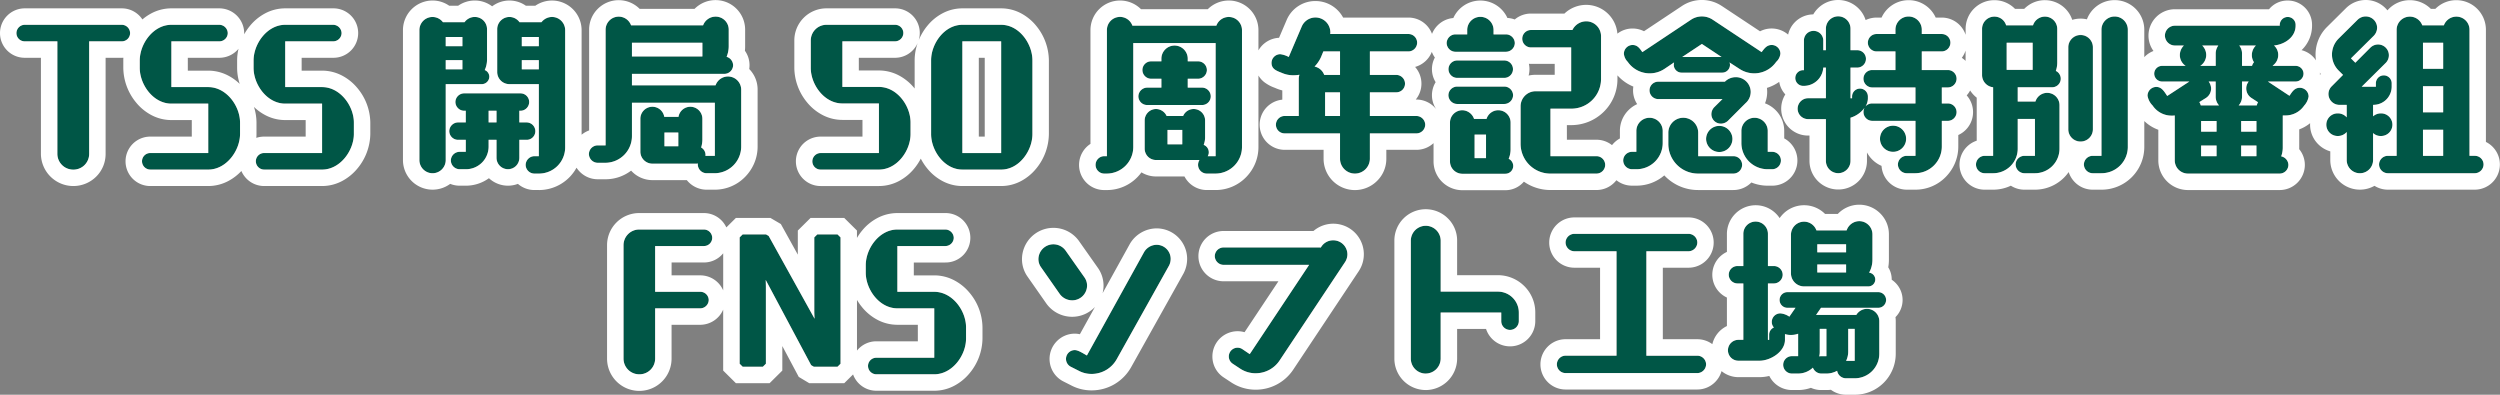<svg xmlns="http://www.w3.org/2000/svg" width="608" height="96" viewBox="0 0 608 96"><rect x="0" y="0" width="608" height="96" fill="#808080" stroke="none"/><g transform="translate(1 2)"><path d="M444.927,88a2.189,2.189,0,0,1-2.135-1.82,5.408,5.408,0,0,1-2.606.677H438.9a2.217,2.217,0,0,1-2.007-1.438,5.247,5.247,0,0,1-3.588,1.438h-1.5a2.131,2.131,0,0,1-2.135-2.114,2.105,2.105,0,0,1,2.135-2.118h1.5V77.167a4.706,4.706,0,0,1-1.709.3,4.451,4.451,0,0,1-1.495-.211v1.4c0,2.92-3.545,5.079-6.192,5.079h-5.085a2.54,2.54,0,1,1,0-5.079h1.153V64.936h-1.41a2.132,2.132,0,0,1-2.135-2.117,2.105,2.105,0,0,1,2.135-2.116h1.41V52.875a2.99,2.99,0,0,1,5.98,0V60.7h1.452a2.132,2.132,0,0,1,2.136,2.116,2.16,2.16,0,0,1-2.136,2.117h-1.452V78.647h.3V77.377a1.905,1.905,0,0,1,1.153-1.735,1.947,1.947,0,0,1-.513-1.354,2.07,2.07,0,0,1,2.135-2.074,4.558,4.558,0,0,1,2.135.8l1.495-2.158H430.7a1.9,1.9,0,1,1,0-3.809h22.084a1.9,1.9,0,1,1,0,3.809H438.863l-1.2,1.735h9.782a3.055,3.055,0,0,1,2.6-1.481,2.985,2.985,0,0,1,2.991,2.962v8A5.971,5.971,0,0,1,447.064,88Zm.556-6.39a5.181,5.181,0,0,1-.513,2.159h2.093V75.982h-1.58Zm-6.919,0a4.213,4.213,0,0,1-.129,1.058c.171,0,.3-.043.469-.043h1.282V75.982h-1.623ZM209.114,87.027a2.033,2.033,0,0,1-2.008-2.033,2,2,0,0,1,2.008-1.988h14.1V70.987h-8.97c-4.4,0-7.688-4.613-7.688-8.675V60.493c0-4.064,3.287-8.676,7.688-8.676H225.9a2.069,2.069,0,0,1,2.05,2.031,2.034,2.034,0,0,1-2.05,1.99H214.241v11.13h8.97c4.4,0,7.731,4.57,7.731,8.632v2.751c0,4.062-3.332,8.676-7.731,8.676Zm-61.473-3.809V55.625a3.81,3.81,0,0,1,3.844-3.808H167.2a2.031,2.031,0,0,1,2.007,2.03,2,2,0,0,1-2.007,1.989H155.33v11.13h10.978a2.034,2.034,0,0,1,2.051,1.989,2.07,2.07,0,0,1-2.051,2.032H155.33V83.218a3.844,3.844,0,0,1-7.688,0Zm110.643,2.92-1.922-.973a2.143,2.143,0,0,1,1.025-4.021c.854,0,2.093.846,2.948,1.312l13.882-25.1a3.58,3.58,0,0,1,3.074-1.819,3.42,3.42,0,0,1,3.417,3.428,3.569,3.569,0,0,1-.384,1.608L267.6,83.345a7,7,0,0,1-6.107,3.6A6.549,6.549,0,0,1,258.284,86.138Zm80.828-2.878V54.483a3.631,3.631,0,0,1,7.261,0V66.925h13.882A5.089,5.089,0,0,1,365.381,72V74.12a2.161,2.161,0,0,1-2.136,2.116,2.132,2.132,0,0,1-2.135-2.116V72H346.373V83.26a3.631,3.631,0,0,1-7.261,0Zm-41.524,2.371-1.794-1.186a2.09,2.09,0,0,1-.94-1.777,2.133,2.133,0,0,1,2.136-2.117,2.1,2.1,0,0,1,1.2.382l1.752,1.184,14.437-21.71h-20.8a2.16,2.16,0,0,1-2.135-2.116,2.133,2.133,0,0,1,2.135-2.117h23.365a.539.539,0,0,1,.256.043l.171-.254a3.392,3.392,0,0,1,2.863-1.524,3.43,3.43,0,0,1,3.459,3.429,3.472,3.472,0,0,1-.6,1.9L307.156,83.726a6.958,6.958,0,0,1-5.766,3.047A6.788,6.788,0,0,1,297.588,85.631Zm79.161,1.1a2.116,2.116,0,1,1,0-4.232h12.388V57.107H378.886a2.161,2.161,0,0,1-2.136-2.117,2.132,2.132,0,0,1,2.136-2.116H406.65a2.131,2.131,0,0,1,2.136,2.116,2.161,2.161,0,0,1-2.136,2.117H396.4V82.5h12.388a2.132,2.132,0,0,1,2.136,2.116,2.16,2.16,0,0,1-2.136,2.116ZM193.916,85.188l-.65-.389L182.223,64.076c.026.7.041,1.339.041,1.8V84.459l-.735.729h-4.913l-.735-.729V53.735l.735-.728H182.3l.645.378L194.108,73.52c-.046-.685-.073-1.312-.073-1.8V53.735l.736-.728h4.912l.736.728V84.459l-.736.729Zm59.8-17.713L249.186,61a3.352,3.352,0,0,1-.641-1.99,3.642,3.642,0,0,1,6.663-1.988l4.528,6.432a3.449,3.449,0,0,1,.641,1.989,3.612,3.612,0,0,1-3.63,3.6A3.737,3.737,0,0,1,253.714,67.475Zm181.047-1.82a3.184,3.184,0,0,1-3.2-3.174V53.087a3.189,3.189,0,0,1,6.193-1.058H445.1a3.269,3.269,0,0,1,3.076-2.244,3.212,3.212,0,0,1,3.2,3.175V59.18a6.451,6.451,0,0,1-.811,3.132,1.676,1.676,0,0,1-.214,3.342Zm3.2-3.385h7.006V60.323h-7.006Zm0-4.909h7.006V55.413h-7.006Zm-86.336-19.1a3.014,3.014,0,0,1-2.991-2.962V25.773a3.013,3.013,0,0,1,2.991-2.962,3.08,3.08,0,0,1,2.863,2.115h3.032a2.991,2.991,0,0,1,5.851.847v6.559a5.758,5.758,0,0,1-.469,2.286,1.936,1.936,0,0,1,1.111,1.735,1.906,1.906,0,0,1-1.923,1.9Zm2.991-3.809H357.4V28.736H354.62Zm173.487,3.767a3.212,3.212,0,0,1-3.2-3.175V24.08a4.632,4.632,0,0,1-.769.043,5.541,5.541,0,0,1-4.614-2.455,4.416,4.416,0,0,1-1.237-2.37,2.141,2.141,0,0,1,2.135-2.158c1.325,0,1.964,1.185,2.649,2.2l5.382-3.513h-6.622a1.931,1.931,0,0,1-1.921-1.9,1.905,1.905,0,0,1,1.921-1.905h5.724a3.126,3.126,0,0,1-1.41-2.666,3.223,3.223,0,0,1,.983-2.286h-2.178a2.45,2.45,0,0,1-2.436-2.412,2.423,2.423,0,0,1,2.436-2.41h25.5A1.933,1.933,0,0,1,552.367.128a1.9,1.9,0,0,1,1.922,1.9v.212c0,2.793-2.648,4.569-5.253,4.823a3.033,3.033,0,0,1,1.025,2.286,3.141,3.141,0,0,1-1.2,2.5l-.171.17h5.6a1.907,1.907,0,0,1,1.923,1.905,1.932,1.932,0,0,1-1.923,1.9h-6.748L552.8,19.3c.64-.93,1.2-1.946,2.519-1.946a2.132,2.132,0,0,1,2.135,2.117,4.245,4.245,0,0,1-1.068,2.2,5.5,5.5,0,0,1-4.613,2.412h-.6v7.787a6.031,6.031,0,0,1-.386,2.158,2.174,2.174,0,0,1,1.752,2.074,2.132,2.132,0,0,1-2.135,2.117Zm12.943-4.232h3.716V31.4h-3.716Zm-9.74,0h3.759V31.4H531.31Zm9.74-5.967h3.716V25.435h-3.716Zm-9.74,0h3.759V25.435H531.31Zm9.952-8.507a3.116,3.116,0,0,1-.811,2.118h4.4a2.787,2.787,0,0,1,.3-.762l-1.623-1.058a2.734,2.734,0,0,1-1.239-2.285,2.642,2.642,0,0,1,.6-1.694h-1.625Zm-7.518-1.988a2.732,2.732,0,0,1-1.239,2.285l-1.624,1.016a3.151,3.151,0,0,1,.342.8h4.443a3.116,3.116,0,0,1-.812-2.118V15.827h-1.708A2.914,2.914,0,0,1,533.744,17.521Zm7.518-8.549v3.047H543.7a2.221,2.221,0,0,1,.469-.888,3.111,3.111,0,0,1-.512-1.777,3.218,3.218,0,0,1,.982-2.286h-4.058A3.056,3.056,0,0,1,541.262,8.972Zm-8.713.381a3.159,3.159,0,0,1-1.453,2.666h3.759V8.972a3.308,3.308,0,0,1,.64-1.905h-3.929A3.222,3.222,0,0,1,532.549,9.353ZM409,38.216a7.223,7.223,0,0,1-7.262-7.195V28.27a3.631,3.631,0,0,1,7.262,0v5.714h8.543A2.1,2.1,0,0,1,419.68,36.1a2.132,2.132,0,0,1-2.135,2.117Zm-35.93,0a7.25,7.25,0,0,1-7.262-7.195V21.8a3.657,3.657,0,0,1,3.417-3.6h8.885V7.534H368.33a2.116,2.116,0,1,1,0-4.232h10.08a3.755,3.755,0,0,1,3.332-2.117,3.611,3.611,0,0,1,3.63,3.6V15.236a7.221,7.221,0,0,1-7.261,7.193h-5.041V33.984h11.19a2.116,2.116,0,1,1,0,4.232Zm-51.177-3.6v-6.18H308.439a2.105,2.105,0,0,1-2.135-2.116,2.131,2.131,0,0,1,2.135-2.116h3.418v-8.93a3.141,3.141,0,0,1,.169-1.1,8.469,8.469,0,0,1-1.451.126,6.759,6.759,0,0,1-2.777-.551c-1.239-.507-2.563-.887-2.563-2.454a2.132,2.132,0,0,1,2.136-2.116,5.867,5.867,0,0,1,2.05.677l3.161-7.405a3.628,3.628,0,0,1,6.962,1.4,1.273,1.273,0,0,1-.043.422h19.008a2.106,2.106,0,0,1,2.137,2.116,2.133,2.133,0,0,1-2.137,2.117h-9.354V14.22h6.407a2.133,2.133,0,0,1,2.137,2.116,2.106,2.106,0,0,1-2.137,2.116h-6.407v5.756h11.319a2.16,2.16,0,0,1,2.136,2.116,2.133,2.133,0,0,1-2.136,2.116H329.155v6.18a3.631,3.631,0,0,1-7.261,0Zm-3.631-10.411h3.631V18.451h-3.631ZM317.281,9.86a8.023,8.023,0,0,1-1.58,2.328,3.173,3.173,0,0,1,2.349,2.031h3.845V8.507h-4.058ZM289.51,38.216a2.132,2.132,0,0,1-2.136-2.117,2.268,2.268,0,0,1,.341-1.185H277.166a2.759,2.759,0,0,1-2.777-2.751v-6.9a2.785,2.785,0,0,1,2.777-2.751,2.866,2.866,0,0,1,2.562,1.693h4.016a2.78,2.78,0,0,1,5.339,1.058v4.147a5.1,5.1,0,0,1-.341,1.819,1.933,1.933,0,0,1,1.239,1.779,1.749,1.749,0,0,1-.257.973h1.922V6.476H271.614V31.783a6.47,6.47,0,0,1-6.409,6.433h-.64a2.116,2.116,0,1,1,0-4.232h.64V3.3A3.19,3.19,0,0,1,271.4,2.244h20.418A3.215,3.215,0,0,1,298.052,3.3v28.48a6.47,6.47,0,0,1-6.407,6.433ZM279.941,31.1h3.589V27.593h-3.589ZM125.976,38.216a2.133,2.133,0,0,1-2.135-2.117,2.159,2.159,0,0,1,2.135-2.115h1.068V16.462h-7.132a2.957,2.957,0,0,1-2.991-2.961V3.09A2.985,2.985,0,0,1,119.912.128,3.04,3.04,0,0,1,122.345,1.4h5.341A3.286,3.286,0,0,1,130.248.128a3.212,3.212,0,0,1,3.2,3.175V31.867a6.369,6.369,0,0,1-6.407,6.348ZM122.9,12.867h4.144V10.623H122.9Zm0-5.629h4.144V4.994H122.9ZM576.721,38.13a2.16,2.16,0,0,1-2.135-2.116,2.133,2.133,0,0,1,2.135-2.116h2.135V3.217a3.215,3.215,0,0,1,6.236-1.059h5.254A3.241,3.241,0,0,1,593.38.043a3.185,3.185,0,0,1,3.2,3.175V33.9h1.281A2.105,2.105,0,0,1,600,36.014a2.159,2.159,0,0,1-2.135,2.116Zm8.543-4.232h4.913V27.55h-4.913Zm0-10.579h4.913V16.971h-4.913Zm0-10.58h4.913V6.39h-4.913ZM566.726,34.956V28.1a2.821,2.821,0,0,1-2.136.973,2.751,2.751,0,1,1,0-5.5,2.819,2.819,0,0,1,2.136.974V21.5H564.8a2.66,2.66,0,0,1-2.52-2.666,2.621,2.621,0,0,1,.769-1.82l2.776-2.793-1.068-1.058a5.482,5.482,0,0,1,0-7.787L569.374.8a2.838,2.838,0,0,1,1.965-.8,2.759,2.759,0,0,1,2.777,2.751A2.859,2.859,0,0,1,573.3,4.7l-5.552,5.5,1.068,1.058,3.673-3.683a2.664,2.664,0,0,1,1.88-.762,2.63,2.63,0,0,1,1.88,4.444L570.357,17.1h3.459v-.847a1.922,1.922,0,0,1,3.844,0V17.1a4.446,4.446,0,0,1-4.441,4.4h-.086v2.793a2.862,2.862,0,0,1,1.879-.719,2.751,2.751,0,1,1,0,5.5,2.667,2.667,0,0,1-1.879-.719v6.6a3.2,3.2,0,0,1-6.407,0ZM504.949,38.13a2.16,2.16,0,0,1-2.136-2.116,2.133,2.133,0,0,1,2.136-2.116h2.136V3.217a3.2,3.2,0,0,1,6.407,0V31.783a6.4,6.4,0,0,1-6.407,6.347Zm-16.616,0a2.16,2.16,0,0,1-2.136-2.116,2.133,2.133,0,0,1,2.136-2.116H490.9V24.926H486.71v7.279a5.97,5.97,0,0,1-5.98,5.924h-2.05a2.116,2.116,0,1,1,0-4.232h2.05V17.224a2.992,2.992,0,0,1-2.691-2.961V3.006a2.985,2.985,0,0,1,2.99-2.963,2.941,2.941,0,0,1,2.861,2.116h6.536a3.035,3.035,0,0,1,2.9-2.116,2.986,2.986,0,0,1,2.991,2.963V11.3a6.051,6.051,0,0,1-.342,1.947,2.089,2.089,0,0,1-.94,3.977H486.71v3.471h4.314a2.992,2.992,0,0,1,5.852.847V32.206A5.971,5.971,0,0,1,490.9,38.13ZM484.02,12.992h6.321V6.39H484.02ZM459.708,38.13a2.16,2.16,0,0,1-2.136-2.115,2.133,2.133,0,0,1,2.136-2.117h2.135V25.392H451.336a2.132,2.132,0,0,1-2.135-2.116,2.284,2.284,0,0,1,.256-1.058,6.589,6.589,0,0,1-3.417,2.412v10.5a2.99,2.99,0,0,1-5.98,0V24.97h-4.314a2.533,2.533,0,0,1-2.563-2.541,2.559,2.559,0,0,1,2.563-2.538h4.314V12.443h-.641a4.74,4.74,0,0,1-4.7,4.443h-.17a1.909,1.909,0,1,1,.17-3.808V5.84a2.306,2.306,0,0,1,2.351-2.327,2.331,2.331,0,0,1,2.348,2.327V8.211h.641V2.963a2.99,2.99,0,0,1,5.98,0V8.211h1.623a2.105,2.105,0,0,1,2.135,2.115,2.132,2.132,0,0,1-2.135,2.117H446.04v7.448h.385v-.423a1.922,1.922,0,0,1,3.844,0v.423a3.764,3.764,0,0,1-.6,2.031,2.078,2.078,0,0,1,1.665-.762h10.508V17.267H451.336a2.132,2.132,0,0,1-2.135-2.116,2.1,2.1,0,0,1,2.135-2.117h5.639V8.507H452.4a2.132,2.132,0,0,1-2.136-2.116A2.105,2.105,0,0,1,452.4,4.275h4.57V3.217a3.2,3.2,0,0,1,6.407,0V4.275h4.826a2.1,2.1,0,0,1,2.136,2.116,2.132,2.132,0,0,1-2.136,2.116h-4.826v4.528H469.7a2.106,2.106,0,0,1,2.136,2.117,2.133,2.133,0,0,1-2.136,2.116h-1.452v3.893H469.7a2.106,2.106,0,0,1,2.136,2.116,2.133,2.133,0,0,1-2.136,2.116h-1.452v6.263a6.5,6.5,0,0,1-6.407,6.474Zm-291.866,0a2.16,2.16,0,0,1-2.136-2.116v-.254c-.086,0-.171.043-.257.043H154.686a2.931,2.931,0,0,1-2.947-2.878V24.841a2.924,2.924,0,0,1,5.81-.422h3.46a2.923,2.923,0,0,1,5.808.422v5.206a6.455,6.455,0,0,1-.3,1.819,2.078,2.078,0,0,1,1.068,1.819v.254c.086,0,.172-.043.257-.043h2.008V20.991H149.689v8.126a6.505,6.505,0,0,1-6.407,6.475H141.36a2.16,2.16,0,0,1-2.136-2.117,2.131,2.131,0,0,1,2.136-2.116h1.923V3.217a3.19,3.19,0,0,1,6.193-1.059h17.513A3.242,3.242,0,0,1,170.02.043a3.159,3.159,0,0,1,3.2,3.175v4.1a6.844,6.844,0,0,1-.514,2.5,2.174,2.174,0,0,1,1.581,2.03,2.131,2.131,0,0,1-2.136,2.116H149.689v2.794H170.02a3.207,3.207,0,0,1,6.237,1.015V31.656a6.505,6.505,0,0,1-6.407,6.474Zm-10.25-6.559h3.374V28.229h-3.374Zm-7.9-21.837h17.128V6.39H149.689ZM98,34.956V3.3A3.182,3.182,0,0,1,103.722,1.4h5.254A3.061,3.061,0,0,1,111.454.128a2.959,2.959,0,0,1,2.991,2.962v7.448a6.093,6.093,0,0,1-.556,2.5A1.756,1.756,0,0,1,115,14.643a1.842,1.842,0,0,1-1.837,1.819H104.4V34.956a3.2,3.2,0,0,1-6.407,0ZM104.4,12.867h4.058V10.623H104.4Zm0-5.629h4.058V4.994H104.4Zm125.641,30c-4.356,0-7.6-4.571-7.6-8.635V10.666c0-4.064,3.247-8.634,7.6-8.634h9.439c4.358,0,7.6,4.57,7.6,8.634V28.608c0,4.064-3.247,8.635-7.6,8.635Zm0-4.02h9.439V6.053h-9.439Zm-34.474,4.02a2,2,0,0,1-2.008-1.99,2.032,2.032,0,0,1,2.008-2.031h14.181V21.16h-8.885c-4.4,0-7.687-4.571-7.687-8.632V5.84a3.809,3.809,0,0,1,3.842-3.808h16.66a2,2,0,0,1,2.008,1.989,2.032,2.032,0,0,1-2.008,2.032H200.868V17.14h8.885c4.4,0,7.689,4.571,7.689,8.634v2.834c0,4.064-3.29,8.635-7.689,8.635Zm-135.338,0a2.034,2.034,0,0,1-2.008-2.033,2,2,0,0,1,2.008-1.988h14.1V21.2H65.361c-4.4,0-7.69-4.614-7.69-8.675V10.708c0-4.064,3.289-8.677,7.69-8.677h11.66a2.069,2.069,0,0,1,2.05,2.032,2.032,2.032,0,0,1-2.05,1.989H65.361v11.13H74.33c4.4,0,7.731,4.571,7.731,8.633v2.751c0,4.063-3.332,8.677-7.731,8.677Zm-27.683,0a2.034,2.034,0,0,1-2.008-2.033,2,2,0,0,1,2.008-1.988h14.1V21.2H37.678c-4.4,0-7.69-4.614-7.69-8.675V10.708c0-4.064,3.289-8.677,7.69-8.677h11.66a2.069,2.069,0,0,1,2.05,2.032,2.032,2.032,0,0,1-2.05,1.989H37.678v11.13h8.969c4.4,0,7.731,4.571,7.731,8.633v2.751c0,4.063-3.332,8.677-7.731,8.677Zm-22.6-3.808V6.052H2.006A1.994,1.994,0,0,1,0,4.064,2.032,2.032,0,0,1,2.006,2.031H25.627a2.033,2.033,0,0,1,2.008,2.033,2,2,0,0,1-2.008,1.988H17.683V33.434a3.866,3.866,0,0,1-7.732,0Zm415.964,3.723a6.369,6.369,0,0,1-6.407-6.347V27.846a3.2,3.2,0,0,1,6.407,0v5.079h1.068a2.106,2.106,0,0,1,2.137,2.116,2.133,2.133,0,0,1-2.137,2.116Zm-33.018,0a2.16,2.16,0,0,1-2.135-2.116,2.132,2.132,0,0,1,2.135-2.116h1.068V27.846a3.2,3.2,0,0,1,6.407,0v2.963a6.368,6.368,0,0,1-6.407,6.347ZM116.75,34.406v-4.4h-1.923v1.651a5.515,5.515,0,0,1-5.552,5.5h-1.494a2.16,2.16,0,0,1-2.136-2.116,2.132,2.132,0,0,1,2.136-2.116h1.494v-2.92H107.4a2.133,2.133,0,0,1-2.136-2.116,2.16,2.16,0,0,1,2.136-2.116h1.88V22.938h-.384a2.16,2.16,0,0,1-2.136-2.116,2.131,2.131,0,0,1,2.136-2.116h13.668a2.1,2.1,0,0,1,2.136,2.116,2.133,2.133,0,0,1-2.136,2.116H122.3v2.835h1.751a2.131,2.131,0,0,1,2.136,2.116,2.1,2.1,0,0,1-2.136,2.116H122.3v4.4a2.777,2.777,0,0,1-5.553,0Zm-1.923-8.633h1.923V22.938h-1.923Zm296.1,3.978a3.2,3.2,0,1,1,3.205,3.217A3.222,3.222,0,0,1,410.922,29.752Zm42.293,0a3.2,3.2,0,1,1,3.2,3.174A3.185,3.185,0,0,1,453.215,29.752Zm45.8-2.286V7.491a2.99,2.99,0,0,1,5.979,0V27.465a2.99,2.99,0,0,1-5.979,0Zm-86.806-3.725a2.483,2.483,0,0,1,.682-1.65L414.9,20.1H399.3a2.132,2.132,0,0,1-2.136-2.116A2.105,2.105,0,0,1,399.3,15.87h16.188a3.766,3.766,0,0,1,2.647-1.1,3.611,3.611,0,0,1,3.631,3.6,3.664,3.664,0,0,1-1.28,2.75l-4.272,4.275a2.531,2.531,0,0,1-1.666.678A2.305,2.305,0,0,1,412.205,23.741Zm-137.218-2.2a2.133,2.133,0,0,1-2.136-2.117,2.16,2.16,0,0,1,2.136-2.116h3.459V15.152h-2.477a2.133,2.133,0,0,1-2.136-2.117,2.106,2.106,0,0,1,2.136-2.116h2.477v-.636a3.2,3.2,0,0,1,6.407,0v.636h2.52a2.132,2.132,0,0,1,2.136,2.116,2.161,2.161,0,0,1-2.136,2.117h-2.52v2.158h3.46a2.131,2.131,0,0,1,2.136,2.116,2.105,2.105,0,0,1-2.136,2.117Zm75.4-.254a2.16,2.16,0,0,1-2.136-2.116,2.131,2.131,0,0,1,2.136-2.116h11.448a2.131,2.131,0,0,1,2.136,2.116,2.16,2.16,0,0,1-2.136,2.116Zm0-6.347a2.116,2.116,0,1,1,0-4.232h11.448a2.116,2.116,0,1,1,0,4.232Zm68.691-2.16L416.6,11.173a1.332,1.332,0,0,1,.129.593,1.9,1.9,0,0,1-1.922,1.9h-9.824a1.9,1.9,0,0,1-1.923-1.9,2.927,2.927,0,0,1,.085-.593l-2.391,1.608a6.485,6.485,0,0,1-8.884-1.735,3.222,3.222,0,0,1-.941-1.946,2.132,2.132,0,0,1,2.093-2.158c1.24,0,1.752.847,2.392,1.735L407.25.8a4.76,4.76,0,0,1,5.3,0l11.876,7.871c.684-.887,1.238-1.735,2.477-1.735a2.122,2.122,0,0,1,2.093,2.116,3.119,3.119,0,0,1-1.025,1.988,6.486,6.486,0,0,1-8.884,1.735ZM405.113,9.86h9.568L409.9,6.688Zm-55.15-1.269a2.161,2.161,0,0,1-2.135-2.116,2.161,2.161,0,0,1,2.135-2.117h2.863V3.3a3.2,3.2,0,0,1,6.407,0V4.359h3.034A2.16,2.16,0,0,1,364.4,6.476a2.16,2.16,0,0,1-2.134,2.116Z" transform="translate(3 2)" fill="#005646"/><path d="M447.064,88a5.971,5.971,0,0,0,5.98-5.926v-8a2.985,2.985,0,0,0-2.991-2.962,3.055,3.055,0,0,0-2.6,1.481h-9.782l1.2-1.735h13.924a1.9,1.9,0,1,0,0-3.809H430.7a1.9,1.9,0,1,0,0,3.809h1.965l-1.495,2.158a4.558,4.558,0,0,0-2.135-.8,2.07,2.07,0,0,0-2.135,2.074,1.947,1.947,0,0,0,.513,1.354,1.905,1.905,0,0,0-1.153,1.735v1.27h-.3V64.936h1.452a2.16,2.16,0,0,0,2.135-2.117,2.132,2.132,0,0,0-2.135-2.116h-1.452V52.875a2.99,2.99,0,0,0-5.98,0V60.7h-1.41a2.105,2.105,0,0,0-2.135,2.116,2.132,2.132,0,0,0,2.135,2.117h1.41V78.647h-1.153a2.54,2.54,0,1,0,0,5.079h5.085c2.647,0,6.192-2.159,6.192-5.079v-1.4a4.45,4.45,0,0,0,1.495.211,4.706,4.706,0,0,0,1.709-.3v5.458h-1.5a2.105,2.105,0,0,0-2.135,2.118,2.131,2.131,0,0,0,2.135,2.114h1.5a5.248,5.248,0,0,0,3.588-1.438,2.217,2.217,0,0,0,2.007,1.438h1.282a5.408,5.408,0,0,0,2.606-.677A2.189,2.189,0,0,0,444.927,88h2.136m-1.58-12.018h1.58v7.787H444.97a5.181,5.181,0,0,0,.513-2.159V75.982m-6.919,0h1.623v6.643H438.9c-.17,0-.3.043-.469.043a4.211,4.211,0,0,0,.129-1.058V75.982M223.211,87.027c4.4,0,7.731-4.614,7.731-8.676V75.6c0-4.062-3.332-8.632-7.731-8.632h-8.97V55.838H225.9a2.034,2.034,0,0,0,2.05-1.99,2.069,2.069,0,0,0-2.05-2.031H214.241c-4.4,0-7.688,4.612-7.688,8.676v1.819c0,4.062,3.287,8.675,7.688,8.675h8.97V83.006h-14.1a2,2,0,0,0-2.008,1.988,2.033,2.033,0,0,0,2.008,2.033h14.1m-71.725,0a3.811,3.811,0,0,0,3.844-3.809V70.987h10.978a2.07,2.07,0,0,0,2.051-2.032,2.034,2.034,0,0,0-2.051-1.989H155.329V55.836H167.2a2,2,0,0,0,2.007-1.989,2.031,2.031,0,0,0-2.007-2.03H151.486a3.81,3.81,0,0,0-3.844,3.808V83.218a3.811,3.811,0,0,0,3.844,3.809m110-.086a7,7,0,0,0,6.107-3.6l12.729-22.769a3.569,3.569,0,0,0,.384-1.608,3.42,3.42,0,0,0-3.417-3.428,3.58,3.58,0,0,0-3.074,1.819l-13.882,25.1c-.855-.466-2.094-1.312-2.948-1.312a2.143,2.143,0,0,0-1.025,4.021l1.922.973a6.549,6.549,0,0,0,3.2.8m81.254-.085a3.666,3.666,0,0,0,3.631-3.6V72h14.738V74.12a2.132,2.132,0,0,0,2.135,2.116,2.161,2.161,0,0,0,2.135-2.116V72a5.089,5.089,0,0,0-5.126-5.077H346.373V54.483a3.631,3.631,0,0,0-7.261,0V83.26a3.637,3.637,0,0,0,3.63,3.6m-41.352-.084a6.958,6.958,0,0,0,5.766-3.047l15.933-23.952a3.472,3.472,0,0,0,.6-1.9,3.43,3.43,0,0,0-3.459-3.429,3.392,3.392,0,0,0-2.863,1.524l-.171.254a.538.538,0,0,0-.256-.043H293.572a2.133,2.133,0,0,0-2.135,2.117,2.16,2.16,0,0,0,2.135,2.116h20.8l-14.437,21.71-1.752-1.184a2.1,2.1,0,0,0-1.2-.382,2.133,2.133,0,0,0-2.135,2.117,2.09,2.09,0,0,0,.94,1.777l1.794,1.186a6.788,6.788,0,0,0,3.8,1.142m107.4-.043a2.16,2.16,0,0,0,2.136-2.116,2.132,2.132,0,0,0-2.136-2.116H396.4V57.107H406.65a2.161,2.161,0,0,0,2.135-2.117,2.131,2.131,0,0,0-2.135-2.116H378.886a2.132,2.132,0,0,0-2.136,2.116,2.161,2.161,0,0,0,2.136,2.117h10.251V82.5H376.75a2.116,2.116,0,1,0,0,4.232h32.035m-209.1-1.541.736-.729V53.735l-.736-.728H194.77l-.736.728V71.721c0,.487.027,1.114.073,1.8L182.942,53.385l-.645-.378h-5.681l-.735.728V84.459l.735.729h4.913l.735-.729V65.88c0-.466-.015-1.106-.041-1.8L193.266,84.8l.65.389h5.766m57.065-16.147a3.612,3.612,0,0,0,3.63-3.6,3.45,3.45,0,0,0-.641-1.989l-4.528-6.432a3.642,3.642,0,0,0-6.663,1.988,3.352,3.352,0,0,0,.641,1.99l4.528,6.475a3.737,3.737,0,0,0,3.033,1.566m193.606-3.386a1.676,1.676,0,0,0,.214-3.342,6.45,6.45,0,0,0,.811-3.132V52.959a3.212,3.212,0,0,0-3.2-3.175,3.269,3.269,0,0,0-3.076,2.244h-7.346a3.189,3.189,0,0,0-6.193,1.058v9.394a3.184,3.184,0,0,0,3.2,3.174h15.591m-12.388-5.331h7.006v1.946h-7.006V60.323m0-4.91h7.006V57.36h-7.006V55.413M362.094,38.258a1.906,1.906,0,0,0,1.923-1.9,1.936,1.936,0,0,0-1.111-1.735,5.759,5.759,0,0,0,.469-2.286V25.774a2.991,2.991,0,0,0-5.851-.847h-3.032a3.08,3.08,0,0,0-2.863-2.115,3.013,3.013,0,0,0-2.991,2.962V35.3a3.014,3.014,0,0,0,2.991,2.962h10.465m-7.474-9.522H357.4v5.713H354.62V28.736M550.4,38.216a2.132,2.132,0,0,0,2.135-2.117,2.174,2.174,0,0,0-1.752-2.074,6.031,6.031,0,0,0,.386-2.158V24.08h.6a5.5,5.5,0,0,0,4.614-2.412,4.245,4.245,0,0,0,1.068-2.2,2.132,2.132,0,0,0-2.135-2.117c-1.324,0-1.88,1.016-2.519,1.946l-5.254-3.47h6.748a1.932,1.932,0,0,0,1.923-1.9,1.907,1.907,0,0,0-1.923-1.905h-5.6l.171-.17a3.142,3.142,0,0,0,1.2-2.5,3.032,3.032,0,0,0-1.025-2.286c2.6-.254,5.253-2.03,5.253-4.823V2.032a1.9,1.9,0,0,0-1.922-1.9,1.933,1.933,0,0,0-1.923,2.117h-25.5a2.423,2.423,0,0,0-2.436,2.41,2.45,2.45,0,0,0,2.436,2.412h2.178a3.223,3.223,0,0,0-.983,2.286,3.126,3.126,0,0,0,1.41,2.666h-5.724a1.905,1.905,0,0,0-1.921,1.905,1.931,1.931,0,0,0,1.921,1.9h6.622l-5.382,3.513c-.685-1.016-1.325-2.2-2.649-2.2a2.141,2.141,0,0,0-2.135,2.158,4.416,4.416,0,0,0,1.237,2.37,5.541,5.541,0,0,0,4.614,2.455,4.634,4.634,0,0,0,.769-.043V35.041a3.212,3.212,0,0,0,3.2,3.175h22.3M541.049,31.4h3.716v2.581h-3.716V31.4m-9.74,0h3.759v2.581H531.31V31.4m9.74-5.967h3.716v2.581h-3.716V25.435m-9.74,0h3.759v2.581H531.31V25.435m9.952-9.608h1.625a2.642,2.642,0,0,0-.6,1.694,2.734,2.734,0,0,0,1.239,2.285l1.623,1.058a2.788,2.788,0,0,0-.3.762h-4.4a3.115,3.115,0,0,0,.811-2.118V15.827m-8.115,0h1.708v3.682a3.116,3.116,0,0,0,.812,2.118h-4.443a3.153,3.153,0,0,0-.342-.8l1.624-1.016a2.732,2.732,0,0,0,1.239-2.285,2.914,2.914,0,0,0-.6-1.694m7.432-8.76h4.058a3.218,3.218,0,0,0-.982,2.286,3.11,3.11,0,0,0,.512,1.777,2.22,2.22,0,0,0-.469.888h-2.436V8.972a3.055,3.055,0,0,0-.683-1.905m-9.012,0H535.5a3.307,3.307,0,0,0-.64,1.905v3.047H531.1a3.159,3.159,0,0,0,1.452-2.666,3.222,3.222,0,0,0-.982-2.286M417.544,38.216A2.132,2.132,0,0,0,419.68,36.1a2.1,2.1,0,0,0-2.135-2.116H409V28.27a3.631,3.631,0,0,0-7.262,0v2.751A7.223,7.223,0,0,0,409,38.216h8.543m-33.282,0a2.116,2.116,0,1,0,0-4.232h-11.19V22.429h5.04a7.221,7.221,0,0,0,7.261-7.193V4.782a3.611,3.611,0,0,0-3.63-3.6A3.755,3.755,0,0,0,378.41,3.3H368.33a2.116,2.116,0,1,0,0,4.232h9.782V18.2h-8.885a3.657,3.657,0,0,0-3.417,3.6v9.226a7.25,7.25,0,0,0,7.262,7.195h11.19m-58.737,0a3.638,3.638,0,0,0,3.63-3.6v-6.18h11.319a2.133,2.133,0,0,0,2.136-2.116,2.16,2.16,0,0,0-2.136-2.116H329.155V18.451h6.406a2.106,2.106,0,0,0,2.137-2.116,2.133,2.133,0,0,0-2.137-2.116h-6.406V8.507h9.354a2.133,2.133,0,0,0,2.137-2.117,2.106,2.106,0,0,0-2.137-2.116H319.5a1.275,1.275,0,0,0,.043-.422,3.627,3.627,0,0,0-6.962-1.4L309.421,9.86a5.868,5.868,0,0,0-2.05-.677,2.132,2.132,0,0,0-2.136,2.116c0,1.567,1.324,1.947,2.563,2.454a6.759,6.759,0,0,0,2.777.551,8.47,8.47,0,0,0,1.451-.126,3.14,3.14,0,0,0-.169,1.1v8.93h-3.418a2.131,2.131,0,0,0-2.135,2.116,2.105,2.105,0,0,0,2.135,2.116h13.456v6.18a3.61,3.61,0,0,0,3.63,3.6m-7.262-19.764h3.631v5.756h-3.631V18.451m-.427-9.944h4.058V14.22h-3.845a3.173,3.173,0,0,0-2.349-2.031,8.021,8.021,0,0,0,1.581-2.328l.555-1.353M291.645,38.216a6.47,6.47,0,0,0,6.408-6.433V3.3a3.215,3.215,0,0,0-6.236-1.058H271.4A3.19,3.19,0,0,0,265.2,3.3V33.984h-.64a2.116,2.116,0,1,0,0,4.232h.64a6.47,6.47,0,0,0,6.409-6.433V6.476h20.031V33.984h-1.922a1.749,1.749,0,0,0,.257-.973,1.933,1.933,0,0,0-1.239-1.779,5.1,5.1,0,0,0,.342-1.819V25.265a2.78,2.78,0,0,0-5.339-1.058h-4.016a2.866,2.866,0,0,0-2.562-1.693,2.785,2.785,0,0,0-2.777,2.75v6.9a2.759,2.759,0,0,0,2.777,2.75h10.549a2.267,2.267,0,0,0-.341,1.185,2.132,2.132,0,0,0,2.136,2.117h2.135m-11.7-10.623h3.589V31.1h-3.589V27.593m-152.9,10.623a6.369,6.369,0,0,0,6.407-6.348V3.3a3.212,3.212,0,0,0-3.2-3.175A3.286,3.286,0,0,0,127.686,1.4h-5.341A3.04,3.04,0,0,0,119.912.128a2.985,2.985,0,0,0-2.991,2.962V13.5a2.957,2.957,0,0,0,2.991,2.961h7.132V33.984h-1.068a2.159,2.159,0,0,0-2.135,2.115,2.133,2.133,0,0,0,2.135,2.117h1.068M122.9,10.623h4.144v2.244H122.9V10.623m0-5.629h4.144V7.238H122.9V4.994M597.865,38.13A2.159,2.159,0,0,0,600,36.014a2.105,2.105,0,0,0-2.135-2.116h-1.281V3.217a3.185,3.185,0,0,0-3.2-3.175,3.241,3.241,0,0,0-3.033,2.116h-5.254a3.215,3.215,0,0,0-6.236,1.059V33.9h-2.135a2.133,2.133,0,0,0-2.135,2.116,2.16,2.16,0,0,0,2.135,2.116h21.143m-12.6-10.58h4.913V33.9h-4.913V27.55m0-10.579h4.913v6.347h-4.913V16.971m0-10.581h4.913v6.348h-4.913V6.39M569.93,38.13a3.211,3.211,0,0,0,3.2-3.174v-6.6a2.667,2.667,0,0,0,1.879.719,2.751,2.751,0,1,0,0-5.5,2.862,2.862,0,0,0-1.879.719V21.5h.086a4.446,4.446,0,0,0,4.441-4.4v-.847a1.922,1.922,0,0,0-3.844,0V17.1h-3.459l5.895-5.841a2.63,2.63,0,0,0-1.88-4.444,2.664,2.664,0,0,0-1.88.762l-3.673,3.683L567.752,10.2,573.3,4.7a2.859,2.859,0,0,0,.812-1.946A2.759,2.759,0,0,0,571.339,0a2.838,2.838,0,0,0-1.965.8l-4.613,4.571a5.482,5.482,0,0,0,0,7.786l1.068,1.058-2.776,2.793a2.621,2.621,0,0,0-.769,1.82A2.66,2.66,0,0,0,564.8,21.5h1.921v3.048a2.819,2.819,0,0,0-2.136-.974,2.751,2.751,0,1,0,0,5.5,2.821,2.821,0,0,0,2.136-.973v6.855a3.211,3.211,0,0,0,3.2,3.174m-62.845,0a6.4,6.4,0,0,0,6.407-6.347V3.217a3.2,3.2,0,0,0-6.407,0V33.9h-2.136a2.133,2.133,0,0,0-2.136,2.116,2.16,2.16,0,0,0,2.136,2.116h2.136m-16.189,0a5.971,5.971,0,0,0,5.981-5.924V21.542a2.992,2.992,0,0,0-5.852-.847H486.71V17.224h8.329a2.089,2.089,0,0,0,.94-3.977,6.049,6.049,0,0,0,.342-1.947V3.006A2.986,2.986,0,0,0,493.33.043a3.035,3.035,0,0,0-2.9,2.116H483.89A2.941,2.941,0,0,0,481.029.043a2.985,2.985,0,0,0-2.99,2.963V14.262a2.992,2.992,0,0,0,2.691,2.961V33.9h-2.05a2.116,2.116,0,1,0,0,4.232h2.05a5.97,5.97,0,0,0,5.98-5.924V24.926H490.9V33.9h-2.562a2.133,2.133,0,0,0-2.136,2.116,2.16,2.16,0,0,0,2.136,2.116H490.9M484.02,6.39h6.321v6.6H484.02V6.39M461.844,38.13a6.5,6.5,0,0,0,6.407-6.474V25.392H469.7a2.133,2.133,0,0,0,2.136-2.116,2.106,2.106,0,0,0-2.136-2.116h-1.453V17.267H469.7a2.133,2.133,0,0,0,2.136-2.116,2.106,2.106,0,0,0-2.136-2.117h-6.322V8.507h4.826a2.132,2.132,0,0,0,2.136-2.116,2.1,2.1,0,0,0-2.136-2.116h-4.826V3.217a3.2,3.2,0,0,0-6.407,0V4.275H452.4a2.105,2.105,0,0,0-2.135,2.116A2.132,2.132,0,0,0,452.4,8.507h4.57v4.528h-5.639a2.1,2.1,0,0,0-2.135,2.117,2.132,2.132,0,0,0,2.135,2.116h10.508v3.893H451.336a2.078,2.078,0,0,0-1.665.761,3.764,3.764,0,0,0,.6-2.031v-.423a1.922,1.922,0,0,0-3.844,0v.423h-.385V12.443h1.623a2.132,2.132,0,0,0,2.135-2.117,2.105,2.105,0,0,0-2.135-2.115H446.04V2.963a2.99,2.99,0,0,0-5.98,0V8.211h-.641V5.84a2.331,2.331,0,0,0-2.348-2.327A2.306,2.306,0,0,0,434.72,5.84v7.237a1.909,1.909,0,1,0-.17,3.808h.17a4.74,4.74,0,0,0,4.7-4.443h.641v7.448h-4.314a2.559,2.559,0,0,0-2.563,2.538,2.533,2.533,0,0,0,2.563,2.541h4.314V35.127a2.99,2.99,0,0,0,5.98,0v-10.5a6.589,6.589,0,0,0,3.417-2.412,2.284,2.284,0,0,0-.256,1.058,2.132,2.132,0,0,0,2.135,2.116h10.508V33.9h-2.135a2.133,2.133,0,0,0-2.136,2.117,2.16,2.16,0,0,0,2.136,2.115h2.135m-291.994,0a6.505,6.505,0,0,0,6.407-6.474V17.774a3.207,3.207,0,0,0-6.237-1.015H149.689V13.965h22.468a2.131,2.131,0,0,0,2.135-2.116,2.174,2.174,0,0,0-1.581-2.03,6.843,6.843,0,0,0,.514-2.5v-4.1a3.159,3.159,0,0,0-3.2-3.175,3.241,3.241,0,0,0-3.032,2.116H149.475a3.19,3.19,0,0,0-6.193,1.059V31.359H141.36a2.131,2.131,0,0,0-2.136,2.116,2.16,2.16,0,0,0,2.136,2.117h1.923a6.505,6.505,0,0,0,6.407-6.475V20.991H169.85V33.9h-2.008c-.085,0-.17.043-.257.043v-.254a2.078,2.078,0,0,0-1.068-1.819,6.455,6.455,0,0,0,.3-1.819V24.841a2.923,2.923,0,0,0-5.808-.422h-3.46a2.924,2.924,0,0,0-5.81.422v8.084a2.931,2.931,0,0,0,2.947,2.878H165.45c.086,0,.17-.043.257-.043v.254a2.16,2.16,0,0,0,2.136,2.116h2.008m-12.258-9.9h3.374v3.342h-3.374V28.229m-7.9-21.838h17.128V9.734H149.689V6.39M101.2,38.13a3.21,3.21,0,0,0,3.2-3.174V16.462h8.757A1.842,1.842,0,0,0,115,14.643a1.756,1.756,0,0,0-1.111-1.608,6.093,6.093,0,0,0,.556-2.5V3.09A2.959,2.959,0,0,0,111.454.128,3.061,3.061,0,0,0,108.977,1.4h-5.254A3.181,3.181,0,0,0,98,3.3V34.956a3.212,3.212,0,0,0,3.2,3.174m3.2-27.507h4.058v2.244H104.4V10.623m0-5.629h4.058V7.238H104.4V4.994M239.486,37.243c4.358,0,7.6-4.571,7.6-8.635V10.666c0-4.064-3.247-8.634-7.6-8.634h-9.439c-4.356,0-7.6,4.57-7.6,8.634V28.608c0,4.064,3.247,8.635,7.6,8.635h9.439m-9.439-31.19h9.439v27.17h-9.439V6.053m-20.293,31.19c4.4,0,7.689-4.571,7.689-8.635V25.774c0-4.063-3.29-8.634-7.689-8.634h-8.885V6.053h12.815a2.032,2.032,0,0,0,2.007-2.032,2,2,0,0,0-2.007-1.989h-16.66a3.809,3.809,0,0,0-3.842,3.809v6.687c0,4.061,3.288,8.632,7.687,8.632h8.885V33.222H195.572a2.032,2.032,0,0,0-2.008,2.031,2,2,0,0,0,2.008,1.99h14.181m-135.423,0c4.4,0,7.731-4.614,7.731-8.677V25.815c0-4.062-3.332-8.633-7.731-8.633H65.361V6.053h11.66a2.032,2.032,0,0,0,2.05-1.989,2.069,2.069,0,0,0-2.05-2.032H65.361c-4.4,0-7.69,4.613-7.69,8.677v1.819c0,4.061,3.289,8.675,7.69,8.675H74.33V33.222h-14.1a2,2,0,0,0-2.008,1.988,2.034,2.034,0,0,0,2.008,2.033h14.1m-27.683,0c4.4,0,7.731-4.614,7.731-8.677V25.815c0-4.062-3.332-8.633-7.731-8.633H37.678V6.053h11.66a2.032,2.032,0,0,0,2.05-1.989,2.069,2.069,0,0,0-2.05-2.032H37.678c-4.4,0-7.69,4.613-7.69,8.677v1.819c0,4.061,3.289,8.675,7.69,8.675h8.969V33.222h-14.1a2,2,0,0,0-2.008,1.988,2.034,2.034,0,0,0,2.008,2.033h14.1m-32.808,0a3.811,3.811,0,0,0,3.845-3.808V6.052h7.944a2,2,0,0,0,2.008-1.988,2.033,2.033,0,0,0-2.008-2.033H2.006A2.032,2.032,0,0,0,0,4.064,1.994,1.994,0,0,0,2.006,6.052H9.951V33.434a3.847,3.847,0,0,0,3.887,3.808m413.144-.085a2.133,2.133,0,0,0,2.137-2.116,2.106,2.106,0,0,0-2.137-2.116h-1.068V27.846a3.2,3.2,0,0,0-6.406,0v2.963a6.369,6.369,0,0,0,6.406,6.347h1.068m-33.018,0a6.368,6.368,0,0,0,6.407-6.347V27.846a3.2,3.2,0,0,0-6.407,0v5.079H392.9a2.132,2.132,0,0,0-2.135,2.116,2.16,2.16,0,0,0,2.135,2.116h1.068m-274.439,0a2.758,2.758,0,0,0,2.777-2.75v-4.4h1.751a2.1,2.1,0,0,0,2.135-2.116,2.131,2.131,0,0,0-2.135-2.116H122.3V22.938h.256a2.133,2.133,0,0,0,2.136-2.116,2.1,2.1,0,0,0-2.136-2.116H108.891a2.131,2.131,0,0,0-2.135,2.116,2.16,2.16,0,0,0,2.135,2.116h.384v2.835H107.4a2.16,2.16,0,0,0-2.135,2.116,2.133,2.133,0,0,0,2.135,2.116h1.88v2.92h-1.494a2.132,2.132,0,0,0-2.136,2.116,2.16,2.16,0,0,0,2.136,2.116h1.494a5.515,5.515,0,0,0,5.552-5.5V30.005h1.923v4.4a2.786,2.786,0,0,0,2.776,2.75m-4.7-14.219h1.923v2.835h-1.923V22.938m299.3,10.03a3.194,3.194,0,0,0,3.2-3.217,3.205,3.205,0,0,0-6.408,0,3.222,3.222,0,0,0,3.2,3.217m42.292-.043a3.174,3.174,0,1,0-3.2-3.174,3.184,3.184,0,0,0,3.2,3.174M502,30.428a2.984,2.984,0,0,0,2.989-2.963V7.491a2.99,2.99,0,0,0-5.98,0V27.465A2.958,2.958,0,0,0,502,30.428M414.554,26.07a2.531,2.531,0,0,0,1.666-.678l4.272-4.275a3.664,3.664,0,0,0,1.28-2.75,3.611,3.611,0,0,0-3.631-3.6,3.765,3.765,0,0,0-2.647,1.1H399.3a2.105,2.105,0,0,0-2.136,2.116A2.132,2.132,0,0,0,399.3,20.1H414.9l-2.008,1.989a2.483,2.483,0,0,0-.682,1.65,2.305,2.305,0,0,0,2.348,2.329m-126.24-4.528a2.106,2.106,0,0,0,2.136-2.117,2.131,2.131,0,0,0-2.136-2.116h-3.46V15.152h2.52a2.161,2.161,0,0,0,2.136-2.117,2.132,2.132,0,0,0-2.136-2.116h-2.52v-.636a3.2,3.2,0,0,0-6.408,0v.636h-2.477a2.105,2.105,0,0,0-2.136,2.116,2.133,2.133,0,0,0,2.136,2.117h2.477v2.158h-3.459a2.16,2.16,0,0,0-2.136,2.116,2.133,2.133,0,0,0,2.136,2.117h13.327m73.524-.254a2.16,2.16,0,0,0,2.136-2.116,2.131,2.131,0,0,0-2.136-2.116H350.39a2.131,2.131,0,0,0-2.135,2.116,2.16,2.16,0,0,0,2.135,2.116h11.448m0-6.347a2.116,2.116,0,1,0,0-4.232H350.39a2.116,2.116,0,1,0,0,4.232h11.448m60.789-1.1a6.5,6.5,0,0,0,5.339-2.794,3.119,3.119,0,0,0,1.025-1.988A2.122,2.122,0,0,0,426.9,6.941c-1.239,0-1.793.847-2.477,1.735L412.545.8a4.76,4.76,0,0,0-5.3,0L395.418,8.676c-.641-.887-1.152-1.735-2.392-1.735A2.132,2.132,0,0,0,390.932,9.1a3.222,3.222,0,0,0,.941,1.946,6.485,6.485,0,0,0,8.884,1.736l2.391-1.608a2.925,2.925,0,0,0-.085.593,1.9,1.9,0,0,0,1.923,1.9h9.824a1.9,1.9,0,0,0,1.922-1.9,1.333,1.333,0,0,0-.129-.593l2.478,1.608a6.564,6.564,0,0,0,3.546,1.059M409.9,6.688l4.784,3.173h-9.568L409.9,6.688m-47.632,1.9A2.16,2.16,0,0,0,364.4,6.476a2.16,2.16,0,0,0-2.134-2.117h-3.034V3.3a3.2,3.2,0,0,0-6.406,0V4.359h-2.863a2.161,2.161,0,0,0-2.135,2.117,2.161,2.161,0,0,0,2.135,2.116h12.3M447.064,92h-2.136a6.143,6.143,0,0,1-3.651-1.208,9.265,9.265,0,0,1-1.089.064H438.9a5.972,5.972,0,0,1-2.486-.541,9.169,9.169,0,0,1-3.109.541h-1.5a6.144,6.144,0,0,1-5.512-3.431,9.981,9.981,0,0,1-2.388.3h-5.085a6.546,6.546,0,0,1-4.14-1.469,6.184,6.184,0,0,1-1.588,2.685,6.1,6.1,0,0,1-4.316,1.787H376.75a6.116,6.116,0,1,1,0-12.232h8.388V61.107h-6.251a6.116,6.116,0,1,1,0-12.232H406.65a6.116,6.116,0,0,1,0,12.232H400.4V78.5h8.388a6.117,6.117,0,0,1,3.652,1.2,6.571,6.571,0,0,1,3.545-4.407V68.364a6.112,6.112,0,0,1,0-11.1V52.875a7.013,7.013,0,0,1,6.991-6.963,7,7,0,0,1,5.834,3.132,7.259,7.259,0,0,1,.852-1.024,7.2,7.2,0,0,1,10.191.008h3.1a7.2,7.2,0,0,1,10.3-.148,7.108,7.108,0,0,1,2.128,5.078v6.222a10.494,10.494,0,0,1-.159,1.828,5.605,5.605,0,0,1,.843,2.954q0,.034,0,.067a5.954,5.954,0,0,1,.9.736,5.9,5.9,0,0,1,.015,8.365,6.969,6.969,0,0,1,.064.945v8A9.965,9.965,0,0,1,447.064,92Zm-223.853-.973h-14.1a6.019,6.019,0,0,1-5.643-3.962l-2.143,2.124h-8.517l-2.553-1.527-3.995-7.5v5.961l-3.088,3.063h-8.207l-3.088-3.063V71.3a6.1,6.1,0,0,1-5.574,3.69h-6.978v8.231a7.844,7.844,0,0,1-15.688,0V55.625a7.81,7.81,0,0,1,7.844-7.808H167.2a6.014,6.014,0,0,1,5.446,3.488l2.319-2.3h8.412l2.527,1.48,4.126,7.44v-5.86l3.091-3.059h8.2l3.091,3.059v1.8a13.688,13.688,0,0,1,1.244-1.779,12.15,12.15,0,0,1,3.634-3.01,10.386,10.386,0,0,1,4.945-1.257H225.9a6.011,6.011,0,1,1,0,12.021h-7.661v3.13h4.97a10.464,10.464,0,0,1,4.932,1.241,12.2,12.2,0,0,1,3.649,2.983,13.349,13.349,0,0,1,3.15,8.408v2.751a13.426,13.426,0,0,1-3.142,8.42,12.227,12.227,0,0,1-3.645,3A10.42,10.42,0,0,1,223.211,91.027ZM204.418,68.941V81.264a6.007,6.007,0,0,1,4.7-2.258h10.1V74.987h-4.97A10.385,10.385,0,0,1,209.3,73.73a12.149,12.149,0,0,1-3.634-3.01A13.688,13.688,0,0,1,204.418,68.941Zm-45.089-5.975h6.978a6.061,6.061,0,0,1,5.574,3.658V57.6a6.005,6.005,0,0,1-4.676,2.234h-7.875ZM261.488,90.941a10.588,10.588,0,0,1-5.077-1.268l-1.93-.977-.072-.04a6.134,6.134,0,0,1-1.337-9.724,6.1,6.1,0,0,1,4.316-1.788,5.682,5.682,0,0,1,1.238.141l3.665-6.625a7.626,7.626,0,0,1-5.543,2.382,7.71,7.71,0,0,1-6.306-3.266l-.005-.008-4.513-6.454a7.359,7.359,0,0,1-1.377-4.3,7.639,7.639,0,0,1,7.63-7.6,7.639,7.639,0,0,1,6.326,3.338L263,61.136a7.465,7.465,0,0,1,1.381,4.308,7.555,7.555,0,0,1-.232,1.862l6.614-11.956a7.607,7.607,0,0,1,6.532-3.808,7.431,7.431,0,0,1,7.417,7.428,7.616,7.616,0,0,1-.811,3.406l-.039.078-.043.076-12.735,22.78a11.11,11.11,0,0,1-4,4.1A10.963,10.963,0,0,1,261.488,90.941Zm81.254-.085a7.637,7.637,0,0,1-7.63-7.6V54.483a7.627,7.627,0,0,1,12.986-5.4,7.518,7.518,0,0,1,2.274,5.4v8.442h9.882a9.1,9.1,0,0,1,6.427,2.625,8.988,8.988,0,0,1,2.7,6.452V74.12A6.138,6.138,0,0,1,357.408,76h-7.035V83.26a7.665,7.665,0,0,1-7.631,7.6Zm-41.352-.084a10.813,10.813,0,0,1-6.034-1.823L293.615,87.8a6.063,6.063,0,0,1-2.76-5.131,6.133,6.133,0,0,1,6.135-6.117,5.973,5.973,0,0,1,1.685.24l8.235-12.384H293.572a6.116,6.116,0,1,1,0-12.232h21.865a7.433,7.433,0,0,1,11.011,9.77l-.029.045L310.475,85.958A10.921,10.921,0,0,1,301.39,90.772Zm60.7-48.515H351.629a7.013,7.013,0,0,1-6.991-6.962V30.811a6.124,6.124,0,0,1-4.164,1.628h-7.319v2.18a7.517,7.517,0,0,1-2.274,5.4,7.622,7.622,0,0,1-12.986-5.4v-2.18h-9.456a6.115,6.115,0,0,1-.582-12.2v-2.25a10.016,10.016,0,0,1-1.623-.549L306,17.341a9.353,9.353,0,0,1-2.615-1.427,5.906,5.906,0,0,1-1.331-1.551v17.42a10.287,10.287,0,0,1-.818,4.027,10.506,10.506,0,0,1-2.209,3.3,10.3,10.3,0,0,1-7.381,3.106H289.51a6.145,6.145,0,0,1-5.447-3.3h-6.9a6.762,6.762,0,0,1-3.561-1,10.611,10.611,0,0,1-1.019,1.2,10.306,10.306,0,0,1-7.382,3.106h-.64a6.111,6.111,0,0,1-3.36-11.231V3.3A7.2,7.2,0,0,1,273.5-1.756h16.227a7.245,7.245,0,0,1,5.125-2.117,7.212,7.212,0,0,1,7.2,7.175v4.95a6.144,6.144,0,0,1,5.012-3.061L308.9.9a7.558,7.558,0,0,1,7.018-4.646,7.641,7.641,0,0,1,6.73,4.02h15.865a6.117,6.117,0,0,1,5.753,3.966,6.182,6.182,0,0,1,1.385-2.093,6.107,6.107,0,0,1,3.8-1.766A7.211,7.211,0,0,1,361.1-1.778,7.215,7.215,0,0,1,362.6.368a6.061,6.061,0,0,1,1.783.37A6.12,6.12,0,0,1,368.33-.7h8.14a7.718,7.718,0,0,1,5.273-2.117,7.627,7.627,0,0,1,7.607,7,6.021,6.021,0,0,1,3.675-1.249,6.1,6.1,0,0,1,2.794.663l9.227-6.138a8.76,8.76,0,0,1,9.7,0l.007,0,9.288,6.156a6.153,6.153,0,0,1,6.832.8,6.246,6.246,0,0,1,1.709-3.084,6.328,6.328,0,0,1,4.4-1.829,7.092,7.092,0,0,1,1.144-1.477A6.952,6.952,0,0,1,443.049-4,7,7,0,0,1,449.721.882,6.169,6.169,0,0,1,452.4.275h1.2a7.215,7.215,0,0,1,6.57-4.233,7.179,7.179,0,0,1,5.09,2.079A7.114,7.114,0,0,1,466.761.275h1.447a6.113,6.113,0,0,1,5.831,4.191V3.006a6.984,6.984,0,0,1,6.99-6.963,7.022,7.022,0,0,1,5.027,2.116h2.231a7.115,7.115,0,0,1,.843-.733,7.022,7.022,0,0,1,10.841,3.4A7.018,7.018,0,0,1,503.537.7a7.208,7.208,0,0,1,13.955,2.518V9.9q.077-.082.157-.161A5.9,5.9,0,0,1,519.73,8.4a6.323,6.323,0,0,1-1.219-3.742,6.43,6.43,0,0,1,6.436-6.41h22.883l.056-.067a5.762,5.762,0,0,1,4.483-2.05,5.9,5.9,0,0,1,5.922,5.9v.212A8.221,8.221,0,0,1,555.739,8.2a5.885,5.885,0,0,1,2.728,1.538,5.949,5.949,0,0,1,.776.945,9.585,9.585,0,0,1-.1-1.41,9.393,9.393,0,0,1,2.832-6.759l4.593-4.551A6.848,6.848,0,0,1,571.339-4a6.749,6.749,0,0,1,4.78,1.962,6.855,6.855,0,0,1,.506.559q.173-.2.362-.385a7.169,7.169,0,0,1,5.074-2.094,7.244,7.244,0,0,1,5.124,2.116h1.089a7.286,7.286,0,0,1,.9-.767,7.162,7.162,0,0,1,4.2-1.348,7.2,7.2,0,0,1,7.2,7.175v27.3a6.124,6.124,0,0,1-2.719,11.608H576.721a6.067,6.067,0,0,1-3.243-.935,7.207,7.207,0,0,1-10.752-6.239V32.813a6.784,6.784,0,0,1-2.885-1.687,6.68,6.68,0,0,1-2.027-4.8q0-.186.01-.371a9.5,9.5,0,0,1-2.651,1.515v4.4q0,.2-.008.406a6.051,6.051,0,0,1,1.374,3.826,6.133,6.133,0,0,1-6.135,6.117h-22.3a7.212,7.212,0,0,1-7.2-7.175V27.562a9.539,9.539,0,0,1-3.411-2.121v6.341A10.389,10.389,0,0,1,507.085,42.13h-2.136a6.1,6.1,0,0,1-4.316-1.787,6.183,6.183,0,0,1-1.53-2.5A9.994,9.994,0,0,1,490.9,42.13h-2.562a6.07,6.07,0,0,1-3.3-.971,9.968,9.968,0,0,1-4.3.971h-2.05a6.114,6.114,0,0,1-1.95-11.915V19.755a7.017,7.017,0,0,1-1.6-1.753,6.142,6.142,0,0,1-.837,1.2,6.117,6.117,0,0,1-2.043,9.635v2.816a10.334,10.334,0,0,1-.815,4.027,10.579,10.579,0,0,1-2.2,3.309,10.277,10.277,0,0,1-7.393,3.139h-2.135a6.163,6.163,0,0,1-6.126-5.786,7.315,7.315,0,0,1-3.542-3.265v2.048a6.958,6.958,0,0,1-6.991,6.961,6.983,6.983,0,0,1-6.99-6.961V28.97h-.314a6.533,6.533,0,0,1-5.561-10.009,5.863,5.863,0,0,1-1.485-3.053,10.486,10.486,0,0,1-2.991,1.47,7.7,7.7,0,0,1,.064.989,7.516,7.516,0,0,1-.528,2.76,7.193,7.193,0,0,1,2.528,1.612,7.1,7.1,0,0,1,2.143,5.107v1.812a6.118,6.118,0,0,1-2.932,11.5h-1.068a10.46,10.46,0,0,1-3.988-.782,6.127,6.127,0,0,1-4.383,1.841H409a11.225,11.225,0,0,1-7.952-3.264q-.148-.147-.29-.3a10.373,10.373,0,0,1-6.794,2.5H392.9a6.078,6.078,0,0,1-3.791-1.323,6.321,6.321,0,0,1-.528.593,6.1,6.1,0,0,1-4.316,1.788h-11.19a11.246,11.246,0,0,1-6.465-2.033q-.16.187-.337.362A5.9,5.9,0,0,1,362.094,42.258Zm14.978-12.274h7.19a6.08,6.08,0,0,1,3.784,1.317,6.176,6.176,0,0,1,1.919-1.631V27.846a7.1,7.1,0,0,1,2.143-5.108,7.211,7.211,0,0,1,2.056-1.417,6.067,6.067,0,0,1-1-3.336,6.252,6.252,0,0,1,.069-.926,10.46,10.46,0,0,1-3.865-2.733v.91a11.085,11.085,0,0,1-3.31,7.93,11.225,11.225,0,0,1-7.951,3.263h-1.04Zm-36.748-9.776h.15a6.165,6.165,0,0,1,4.859,2.4,6.054,6.054,0,0,1-.179-6.625,6,6,0,0,1-.191-5.99,6.2,6.2,0,0,1-.738-1.38,6.158,6.158,0,0,1-4.071,3.667,6.114,6.114,0,0,1,.169,7.924Zm27.5-8.694a5.911,5.911,0,0,1-.062,2.868,7.7,7.7,0,0,1,1.193-.175l.134-.009h5.02V11.534H368.33Q368.076,11.534,367.826,11.513Zm192.38,2.147q.006.131.006.264t-.007.279l.017-.017.176-.177Q560.3,13.837,560.206,13.66Zm-87.09-3.6a6.138,6.138,0,0,1,.918.749l0,0V8.3A6.1,6.1,0,0,1,473.117,10.057ZM127.044,42.216h-1.068a6.12,6.12,0,0,1-4.022-1.5,6.8,6.8,0,0,1-7.044-1.378,9.529,9.529,0,0,1-5.635,1.821h-1.494a6.075,6.075,0,0,1-2.29-.446A7.205,7.205,0,0,1,94,34.956V3.3a7.212,7.212,0,0,1,7.2-7.175,7.087,7.087,0,0,1,4.047,1.27h2.177a7.065,7.065,0,0,1,4.028-1.27,6.974,6.974,0,0,1,4.238,1.415A6.953,6.953,0,0,1,123.9-2.6h2.277a7.259,7.259,0,0,1,4.069-1.27,7.212,7.212,0,0,1,7.2,7.175V28.764a6.142,6.142,0,0,1,1.831-1.044V3.217a7.106,7.106,0,0,1,2.141-5.107,7.2,7.2,0,0,1,10.15.048h13.343a7.288,7.288,0,0,1,.9-.767,7.189,7.189,0,0,1,11.406,5.826v4.1a9.728,9.728,0,0,1-.055,1.029,6.048,6.048,0,0,1,1.123,3.5,6.12,6.12,0,0,1-.072.94,7.1,7.1,0,0,1,2.038,4.985V31.656a10.331,10.331,0,0,1-.816,4.027,10.581,10.581,0,0,1-2.2,3.309,10.277,10.277,0,0,1-7.393,3.139h-2.008a6.166,6.166,0,0,1-4.8-2.326h-8.358a6.962,6.962,0,0,1-5.19-2.31,10.215,10.215,0,0,1-6.214,2.1H141.36a6.1,6.1,0,0,1-4.316-1.788,6.262,6.262,0,0,1-.834-1.019,10.423,10.423,0,0,1-9.166,5.432Zm112.442-.973h-9.439a10.3,10.3,0,0,1-4.917-1.253,12.045,12.045,0,0,1-3.609-3,13.66,13.66,0,0,1-1.585-2.413,13.661,13.661,0,0,1-1.613,2.431A12.123,12.123,0,0,1,214.686,40a10.424,10.424,0,0,1-4.932,1.244H195.572a6.01,6.01,0,0,1,0-12.021h10.181V25.16h-4.885a10.424,10.424,0,0,1-4.932-1.245,12.123,12.123,0,0,1-3.637-2.992,13.392,13.392,0,0,1-3.118-8.4V5.84a7.809,7.809,0,0,1,7.842-7.809h16.66a6,6,0,0,1,5.727,7.814,13.744,13.744,0,0,1,2.111-3.56,12.046,12.046,0,0,1,3.609-3,10.3,10.3,0,0,1,4.917-1.253h9.439A10.3,10.3,0,0,1,244.4-.716a12.045,12.045,0,0,1,3.609,3,13.46,13.46,0,0,1,3.078,8.38V28.608a13.461,13.461,0,0,1-3.077,8.381,12.043,12.043,0,0,1-3.609,3A10.3,10.3,0,0,1,239.486,41.243Zm-5.439-12.02h1.439V10.053h-1.439ZM204.868,13.14h4.885a10.425,10.425,0,0,1,4.932,1.244,12.127,12.127,0,0,1,3.637,2.992l.12.146V10.666a12.788,12.788,0,0,1,.737-4.212,6.015,6.015,0,0,1-5.5,3.6h-8.815ZM74.33,41.243h-14.1a6.017,6.017,0,0,1-5.524-3.66,12.037,12.037,0,0,1-3.119,2.406,10.419,10.419,0,0,1-4.945,1.254h-14.1a6.01,6.01,0,0,1,0-12.021h10.1V25.2H37.678a10.386,10.386,0,0,1-4.945-1.257,12.154,12.154,0,0,1-3.634-3.01,13.465,13.465,0,0,1-3.111-8.408V10.708q0-.333.019-.668-.188.012-.38.012H21.683V33.434a7.739,7.739,0,0,1-2.307,5.539A7.889,7.889,0,0,1,5.951,33.434V10.052H2.006A6,6,0,0,1-4,4.064,6.026,6.026,0,0,1,2.006-1.969H25.627A6,6,0,0,1,30.633.73a11.682,11.682,0,0,1,2.1-1.442,10.386,10.386,0,0,1,4.945-1.257h11.66a6.068,6.068,0,0,1,6.05,6.032q0,.145-.007.287a13.722,13.722,0,0,1,1.4-2.052,12.151,12.151,0,0,1,3.634-3.01,10.386,10.386,0,0,1,4.945-1.257h11.66a6.011,6.011,0,1,1,0,12.021h-7.66v3.13H74.33a10.463,10.463,0,0,1,4.933,1.241,12.2,12.2,0,0,1,3.648,2.983,13.351,13.351,0,0,1,3.15,8.409v2.751a13.427,13.427,0,0,1-3.142,8.421,12.226,12.226,0,0,1-3.645,3A10.419,10.419,0,0,1,74.33,41.243ZM57.762,22a12.5,12.5,0,0,1,.616,3.817v2.751q0,.479-.04.961a6,6,0,0,1,1.9-.306h10.1V25.2H65.361a10.386,10.386,0,0,1-4.945-1.257A11.827,11.827,0,0,1,57.762,22ZM41.678,13.183h4.969a10.463,10.463,0,0,1,4.933,1.241A11.9,11.9,0,0,1,54.3,16.409a12.65,12.65,0,0,1-.63-3.881V10.708a12.378,12.378,0,0,1,.339-2.845,6.065,6.065,0,0,1-4.673,2.19h-7.66Z" transform="translate(3 2)" fill="#fff"/></g></svg>